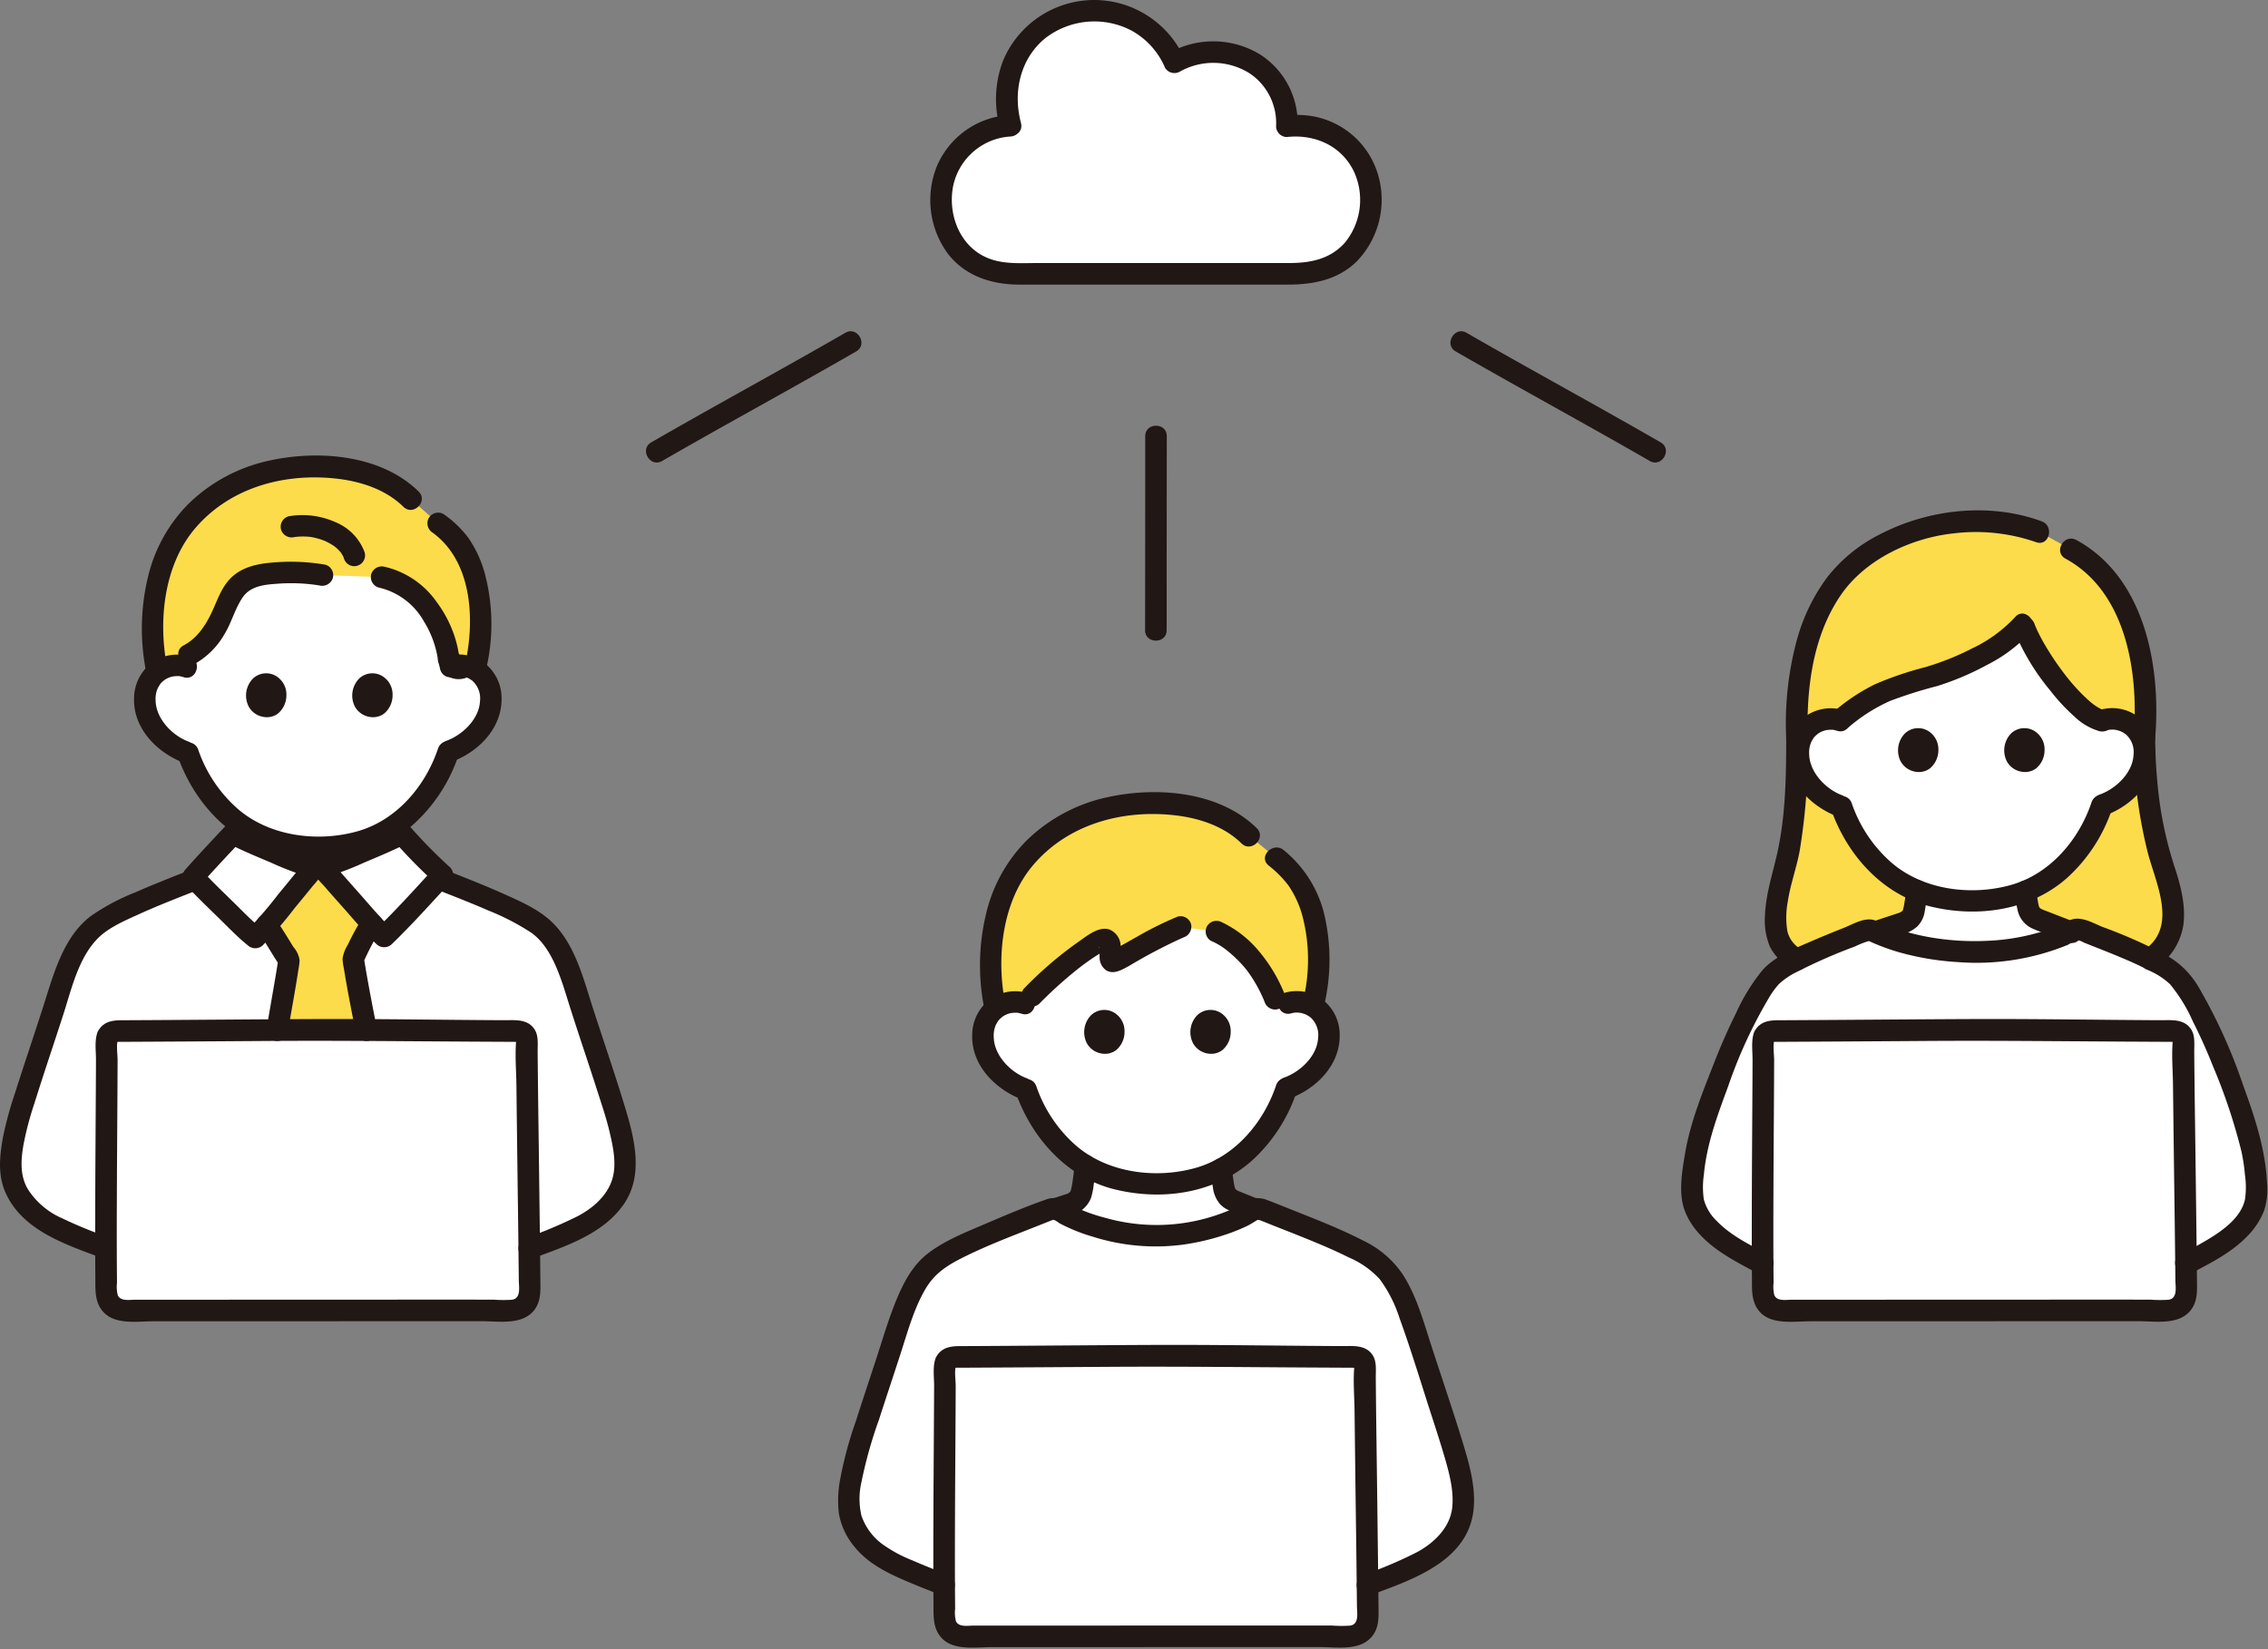 <svg width="100%" height="100%" viewBox="0 0 220 160" version="1.1" xmlns="http://www.w3.org/2000/svg" xml:space="preserve" fill-rule="evenodd" clip-rule="evenodd" stroke-linejoin="round" stroke-miterlimit="2"><rect x="0" y="0" width="220" height="160" fill="#808080" stroke="none"/><g><g><g><g transform="matrix(.523 0 0 .523 0 0)"><clipPath id="_clip1"><rect x="0" y="0" width="420.511" height="305.645"/></clipPath><g clip-path="url(#_clip1)" fill-rule="nonzero"><path d="M187.43 23.325a19.33 19.33 0 01-.691-5.219C186.822 9.245 194.135 2 202.996 2a16.282 16.282 0 0114.817 9.566 13.94 13.94 0 017.166-1.907c8.1 0 14 6.1 13.7 13.758a15.065 15.065 0 011.85-.117l.263-.003c7.372 0 13.438 6.067 13.438 13.438l-.001.185c0 8.217-5.721 13.875-13.7 13.875h-52.263c-8.291 0-13.7-5.711-13.7-13.875-.111-7.226 5.643-13.307 12.864-13.595zM380.944 171.676c-1.328-.516-2.571-1-2.639-1.022-2.214-.8-2.126-2.223-2.405-3.814a12.001 12.001 0 01-.173-1.5c-1.19.477-2.42.85-3.675 1.113-2.063.399-4.157.61-6.258.633a39.495 39.495 0 01-5.773-.557 20.92 20.92 0 01-4.493-1.294c-.1.9-.229 1.841-.293 2.187-.3 1.589-.192 3.015-2.405 3.814-.147.053-3.636 1.2-4.063 1.35l-.978.334c10.284 4.606 25.726 5.158 36.217-.049l-3.062-1.195z" fill="#fff"/><path d="M328.609 235.308a78.851 78.851 0 01-9.112-5.221c-2.854-2.11-5.2-4.88-5.538-7.773a35.022 35.022 0 01.616-8.469c.937-4.96 5.049-15.853 6.663-19.557 3.126-7.175 5.978-12.2 7.914-13.738 3.448-2.739 11-5.54 16.957-7.931a1.374 1.374 0 011.111.038c10.5 4.946 26.773 5.541 37.455-.132a1.39 1.39 0 011.183-.071c6.007 2.419 13.851 5.291 17.383 8.1 1.936 1.538 4.787 6.563 7.913 13.738 1.614 3.7 5.727 14.6 6.664 19.557.548 2.788.754 5.632.615 8.469-.336 2.893-2.683 5.663-5.537 7.773a78.864 78.864 0 01-9.113 5.221l-75.174-.004z" fill="#fff"/><path d="M327.216 192.181a1.661 1.661 0 00-.163.723c.03 8.382-.281 34.273-.082 46.85a3.402 3.402 0 003.379 3.344c13.072.026 58.219-.031 71.748-.006h.011a3.396 3.396 0 003.38-3.38v-.034c-.091-11.639-.534-40.634-.534-46.774a1.633 1.633 0 00-1.61-1.639c-5.619-.019-21.441-.113-37.341-.229-15.9.116-31.722.21-37.341.229-.617.003-1.18.36-1.447.916zM389.85 149.373a27.963 27.963 0 01-5.457 9.615 21.93 21.93 0 01-12.341 7.462c-2.063.399-4.157.61-6.258.633a39.495 39.495 0 01-5.773-.557 22.275 22.275 0 01-12.913-7.352 28 28 0 01-5.57-9.58 12.83 12.83 0 01-6.814-5.489 8.15 8.15 0 01-.283-7.892 5.98 5.98 0 016.831-2.565 31.827 31.827 0 0111.515-6.545c2.186-.634 6.028-1.745 7.226-2.166 5.837-2.052 12.3-5.53 15.248-9.173 1.566 5.182 9.833 16.845 14.568 17.928a5.945 5.945 0 017.106 2.646 8.147 8.147 0 01-.53 7.878 12.923 12.923 0 01-6.3 5.056M228.734 222.7c-1.743-.823-1.688-2.151-1.946-3.624a17.217 17.217 0 01-.216-2.22 21.452 21.452 0 01-5.759 2.089c-2.062.399-4.157.61-6.257.633a39.358 39.358 0 01-5.774-.557 21.318 21.318 0 01-7.5-2.813c-.092 1.029-.32 2.853-.415 3.366-.295 1.589-.192 3.015-2.405 3.814-.084.03-1.429.469-2.644.866a.65.65 0 01.313.088c3.51 2.517 11.843 4.958 18.264 4.958 6.421 0 14.755-2.441 18.265-4.958a.413.413 0 01.065-.036 498.653 498.653 0 00-3.533-1.416 5.231 5.231 0 01-.458-.19z" fill="#fff"/><path d="M252.761 294.305a100.012 100.012 0 0011.464-4.867c3.457-1.987 6.332-5.055 7.019-8.984.447-2.558-.41-7.284-1.114-9.758-1.681-5.914-5.708-17.7-7.182-22.418-2.43-7.775-4.42-11.784-7.392-14.122-3.974-3.128-14.626-7.018-21.375-9.742a2.434 2.434 0 00-1.52-.075c-3.51 2.517-11.844 4.958-18.265 4.958-6.421 0-14.754-2.441-18.264-4.958a2.434 2.434 0 00-1.52.075c-6.75 2.724-17.4 6.614-21.376 9.742-2.972 2.338-4.962 6.347-7.392 14.122-1.473 4.716-5.5 16.5-7.182 22.418-.7 2.474-1.56 7.2-1.113 9.758.686 3.929 3.561 7 7.018 8.984a100.012 100.012 0 0011.464 4.867h76.73zM238.937 186.056a5.978 5.978 0 016.759 2.774 8.15 8.15 0 01-.529 7.879 12.937 12.937 0 01-6.306 5.056l-.246.089a28.008 28.008 0 01-5.461 9.627 21.928 21.928 0 01-12.341 7.461c-2.062.399-4.157.61-6.257.633a39.358 39.358 0 01-5.774-.557 22.275 22.275 0 01-12.913-7.352 28.047 28.047 0 01-5.571-9.575 12.86 12.86 0 01-6.812-5.494 8.15 8.15 0 01-.283-7.892 5.979 5.979 0 016.842-2.561c2.589.804-1.382-22.521 23.284-22.521 26.889 0 25.608 22.433 25.608 22.433z" fill="#fff"/><path d="M175.416 252.626a1.644 1.644 0 00-.163.723c.03 8.381-.281 34.273-.082 46.85a3.402 3.402 0 003.379 3.344c13.072.026 58.219-.031 71.748-.007h.012a3.394 3.394 0 003.378-3.378v-.036c-.09-11.638-.533-40.633-.533-46.773a1.634 1.634 0 00-1.611-1.639c-5.618-.02-21.441-.113-37.34-.229-15.9.116-31.723.209-37.341.229-.617.003-1.18.36-1.447.916zM20.581 231.861a100.326 100.326 0 01-11.463-4.867c-3.457-1.988-6.332-5.056-7.019-8.984-.447-2.558.41-7.284 1.113-9.758 1.682-5.915 5.709-17.7 7.183-22.418 2.43-7.775 4.42-11.784 7.392-14.123 3.974-3.127 14.626-7.017 21.375-9.742h39.569c6.749 2.725 17.4 6.615 21.376 9.742 2.972 2.339 4.962 6.348 7.391 14.123 1.474 4.715 5.5 16.5 7.183 22.418.7 2.474 1.56 7.2 1.113 9.758-.686 3.928-3.561 7-7.019 8.984a100.326 100.326 0 01-11.463 4.867H20.581zM83.488 123.611a5.979 5.979 0 016.759 2.774 8.15 8.15 0 01-.53 7.879 12.927 12.927 0 01-6.306 5.056c-2.588.968-.123.045-.249.1a27.96 27.96 0 01-5.458 9.616 21.938 21.938 0 01-12.34 7.462 35.151 35.151 0 01-6.258.633 39.633 39.633 0 01-5.773-.557 22.275 22.275 0 01-12.913-7.352 28.052 28.052 0 01-5.571-9.576 12.86 12.86 0 01-6.813-5.494 8.149 8.149 0 01-.283-7.891A5.98 5.98 0 0134.6 123.7c2.591.806-2.791-22.411 23.876-22.411 26.44 0 25.012 22.322 25.012 22.322z" fill="#fff"/><path d="M58.217 160.883c-2.5-.6-11.849-4.578-15.019-6.2-2.215 2.372-5.363 5.72-7.371 8 2.015 2.222 10.139 10.147 11.517 11.249 1.205-1.142 10.606-12.557 10.873-13.049zM59.726 160.812c2.47-.592 11.715-4.526 14.848-6.13a99.704 99.704 0 007.493 7.629c-2.18 2.377-9.01 9.676-10.818 11.416-1.273-1.205-11.259-12.427-11.523-12.915zM19.967 192.181a1.645 1.645 0 00-.164.723c.03 8.382-.28 34.273-.082 46.85A3.402 3.402 0 0023.1 243.1c13.072.026 58.219-.031 71.749-.006h.01a3.396 3.396 0 003.38-3.38v-.034c-.09-11.639-.534-40.634-.534-46.774a1.633 1.633 0 00-1.61-1.639c-5.618-.019-21.441-.113-37.341-.229-15.9.116-31.722.21-37.34.229a1.613 1.613 0 00-1.447.914z" fill="#fff"/><path d="M331.668 176.791a12 12 0 001.725 1.2c3.756-1.882 8.616-3.723 12.716-5.37a1.37 1.37 0 011.111.038c.19.09.394.167.587.253l.96-.327c.426-.145 3.916-1.3 4.063-1.35 2.213-.8 2.11-2.225 2.405-3.814.064-.346.189-1.29.293-2.187a.69.69 0 00.1.023 22.998 22.998 0 01-8.521-6.081 28 28 0 01-5.57-9.58 12.83 12.83 0 01-6.814-5.489 8.15 8.15 0 01-.283-7.892 5.98 5.98 0 016.831-2.565 31.827 31.827 0 0111.515-6.545c2.186-.634 6.028-1.745 7.226-2.166 5.837-2.052 12.3-5.53 15.248-9.173 1.566 5.182 9.833 16.845 14.568 17.928a5.945 5.945 0 017.106 2.646 8.147 8.147 0 01-.53 7.878 12.923 12.923 0 01-6.3 5.056l-.25.1a27.963 27.963 0 01-5.457 9.615 22.592 22.592 0 01-8.707 6.356c.014-.001.027-.004.041-.007.026.503.084 1.004.173 1.5.279 1.592.191 3.015 2.405 3.815.068.024 1.311.506 2.639 1.022l3.036 1.182c.23-.114.471-.214.695-.333a1.39 1.39 0 011.183-.071c4.11 1.655 9.078 3.522 12.939 5.435a9.562 9.562 0 004.261-7.569 25.772 25.772 0 00-1.514-8.5c-1.241-3.736-3.65-11.327-3.82-24.9.21-3.818.154-7.646-.169-11.456-.542-7.35-3.943-15.557-8.836-20.119a16.203 16.203 0 00-4.628-3.45l-5.932-3.258c-3.4-1.266-6.565-1.875-12.534-1.875a35.473 35.473 0 00-22.363 8.447c-6.412 5.933-10.48 16.769-9.967 31.711.005 10.889-.854 18.744-2.059 23.206a36.245 36.245 0 00-.491 2.125 27.089 27.089 0 00-1.4 8.109c-.056 2.362.366 5.014 2.319 6.432zM225.609 172.8a15.443 15.443 0 014.3 2.875 25.317 25.317 0 017.184 11.366 5.682 5.682 0 016.412-.41c1.594-6.441 1.43-13.464-.571-18.946a17.901 17.901 0 00-6.249-8.559l-5.016-4.089c-5.7-5.735-15.954-6.724-23.349-5.658a29.745 29.745 0 00-12.971 5 27.58 27.58 0 00-5.069 4.6c-6.347 7.362-7.655 19.024-5.676 28.152a6.028 6.028 0 015.416-.988l1.4-1.44c3.269-3.354 9.037-8.411 13.079-10.372.474-.23 1.081.078 1.271.806.384 1.473-.25 3.576.873 3.166 1.946-.71 7.792-4.568 12.324-6.337l6.642.834zM81.264 97.091a15.479 15.479 0 016.225 8.314c1.986 5.444 2.162 12.405.607 18.8a6.034 6.034 0 00-4.294-.679 1.981 1.981 0 01-.533-1.006c-.134-.851-.26-1.657-.466-2.482a20.138 20.138 0 00-2.846-6.379c-2.183-3.215-4.85-5.718-9.188-6.6l-10.969-.378a37.682 37.682 0 00-9.854-.27 9.693 9.693 0 00-5.331 1.859c-1.955 1.646-2.635 4.35-3.777 6.663-1.366 2.766-3.3 5.295-5.763 6.507l-.475 2.26a6.034 6.034 0 00-5.438.978c-1.978-9.128-.67-20.788 5.676-28.15a27.649 27.649 0 015.069-4.6 29.771 29.771 0 0112.971-4.995c7.395-1.066 17.647-.076 23.349 5.659l5.037 4.499zM67.237 169.412c-3.27-3.669-7.344-8.291-7.511-8.6l-1.509.071c-.2.372-5.641 7.008-8.764 10.735 1.306 1.808 3.029 4.832 4.118 6.428-.092 1.445-1.314 7.969-2.21 13.359l-.07.427 8.738-.062 8.048.057-.143-.723c-1.122-5.672-2.273-11.944-2.41-13.258a51.346 51.346 0 013.415-6.529c-.52-.58-1.098-1.226-1.702-1.905z" fill="#fcdc4a"/><path d="M189.359 22.793c-1.514-5.668-.167-11.857 4.474-15.678a14.876 14.876 0 0115.96-1.48 14.195 14.195 0 016.293 6.94 2.03 2.03 0 002.736.717 12.64 12.64 0 0112.957.319 11.12 11.12 0 014.9 9.806 2.019 2.019 0 002 2c5.168-.563 10.129 1.6 12.44 6.418a12.55 12.55 0 01-1.647 13.143c-2.737 3.106-6.426 3.817-10.377 3.817h-46.613c-3.1 0-6.34.276-9.271-.924-4.942-2.022-7.25-7.525-6.552-12.627.762-5.431 5.296-9.606 10.771-9.919 2.555-.17 2.574-4.171 0-4a15.631 15.631 0 00-13.708 9.614 16.786 16.786 0 002.052 16.081c3.243 4.222 8.167 5.775 13.326 5.775h49.707c4.726 0 9.226-.841 12.766-4.233a16.465 16.465 0 004.092-15.887 15.443 15.443 0 00-11.946-11.067 17.434 17.434 0 00-5.042-.191l2 2a15.197 15.197 0 00-6.879-13.26 16.69 16.69 0 00-17-.318l2.737.717A18.345 18.345 0 00202.943 0a18.347 18.347 0 00-16.888 11.222 20.014 20.014 0 00-.559 12.634c.669 2.485 4.529 1.431 3.863-1.063zM269.989 65.19c11.938 6.885 24.064 13.438 36 20.326 2.234 1.289 4.251-2.167 2.019-3.454-11.936-6.888-24.062-13.441-36-20.326-2.234-1.288-4.25 2.167-2.019 3.454zM156.784 61.736c-11.937 6.885-24.063 13.438-36 20.326-2.229 1.286-.217 4.744 2.019 3.454 11.936-6.888 24.062-13.441 36-20.326 2.229-1.286.217-4.743-2.019-3.454zM216.384 116.909c0-12 .008-24 .025-36 0-2.574-4-2.578-4 0 0 12-.008 24-.025 36 0 2.574 4 2.578 4 0zM334.393 176.258a5.186 5.186 0 01-2.89-3.551 15.848 15.848 0 01.082-5.465c.473-3.167 1.607-6.2 2.195-9.352a115.27 115.27 0 001.514-20.965c0-2.574-4-2.578-4 0-.009 7.088-.113 14.417-1.67 21.368-.869 3.879-2.131 7.6-2.277 11.613-.133 1.945.18 3.895.916 5.7a9.525 9.525 0 004.111 4.1c2.213 1.327 4.227-2.13 2.019-3.454v.006zM395.724 136.925a86.658 86.658 0 002.722 21.6c1.53 5.593 5.358 13.4-.662 17.631-2.09 1.469-.094 4.938 2.019 3.454a11.857 11.857 0 005.151-8.022c.466-3.493-.467-7.219-1.55-10.513a70.454 70.454 0 01-2.826-12.042 95.244 95.244 0 01-.854-12.11c-.038-2.572-4.038-2.579-4 0v.002z" fill="#211715"/><path d="M378.689 96.712c-9.711-3.571-21.105-2.27-30.165 2.487a28.66 28.66 0 00-9.589 7.844 34.807 34.807 0 00-5.6 11.439 59.068 59.068 0 00-2.046 18.441c.08 2.568 4.081 2.579 4 0-.284-9.051.873-18.793 6.08-26.463 4.582-6.75 13.236-10.736 21.177-11.538a34.026 34.026 0 0115.075 1.647c2.42.889 3.464-2.975 1.064-3.857h.004zM399.722 136.923c1.115-13.248-1.883-29.825-14.623-36.752-2.262-1.23-4.284 2.223-2.019 3.454 11.438 6.219 13.639 21.453 12.642 33.3-.215 2.565 3.786 2.551 4 0v-.002zM327.933 232.7c-3.343-1.756-6.916-3.473-9.558-6.238a8.558 8.558 0 01-2.366-3.986 15.97 15.97 0 01.018-4.6c.511-5.639 2.534-11.04 4.482-16.316a88.298 88.298 0 017.532-16.382 15.476 15.476 0 011.878-2.606 13.402 13.402 0 013.449-2.325 99.551 99.551 0 0110.69-4.678c.768-.38 1.565-.697 2.384-.95.573-.122-.248-.14.234-.026.162.056.318.126.468.208.422.184.847.362 1.274.535a39.608 39.608 0 004.589 1.526 51.497 51.497 0 0010.308 1.622 44.674 44.674 0 0020.24-3.222 11.88 11.88 0 011.767-.881c.414.095.811.253 1.177.47l1.622.643c1.815.719 3.631 1.435 5.43 2.195 1.799.76 3.588 1.561 5.314 2.477a13.605 13.605 0 013.611 2.406 29.635 29.635 0 014.245 6.919 96.957 96.957 0 013.675 8.178c2.21 5.194 4 10.556 5.352 16.036.292 1.376.498 2.769.617 4.171.23 1.524.237 3.074.021 4.6-.7 3.287-3.949 5.661-6.639 7.3-1.731 1.056-3.527 2-5.323 2.942-2.281 1.194-.262 4.647 2.019 3.454 3.664-1.918 7.506-3.86 10.4-6.884a14.018 14.018 0 003.085-4.726c.529-1.659.714-3.409.545-5.142-.316-6.379-2.327-12.342-4.5-18.291a98.743 98.743 0 00-8.168-17.968 15.91 15.91 0 00-5.905-5.891 91.961 91.961 0 00-11.885-5.3c-1.881-.747-4.084-2.154-6.109-1.27-1.542.673-3 1.411-4.613 1.936a40.388 40.388 0 01-10.706 1.888 48.38 48.38 0 01-10.861-.695 45.18 45.18 0 01-5.232-1.276c-1.626-.5-3.135-1.283-4.736-1.824-1.912-.646-4.038.7-5.781 1.394-2.013.8-4.021 1.616-6.008 2.478-3.1 1.344-6.791 2.79-9.082 5.376a35.603 35.603 0 00-4.858 7.872 113.009 113.009 0 00-4.045 9.152c-2.128 5.437-4.467 11.128-5.441 16.911-.56 3.324-1.294 7.4-.077 10.653 1.38 3.691 4.534 6.408 7.8 8.439 1.832 1.141 3.745 2.148 5.654 3.151 2.277 1.2 4.3-2.256 2.019-3.454l-.006-.001z" fill="#211715"/><path d="M349.3 174.513c1.221-.423 2.452-.816 3.679-1.22a6.974 6.974 0 002.54-1.355 4.966 4.966 0 001.469-2.876c.223-1.272.4-2.554.541-3.837a2 2 0 00-3.415-1.414 2.3 2.3 0 00-.585 1.414c-.035.312-.072.623-.112.935-.008.063-.017.125-.024.188-.034.269.06-.433.024-.179l-.05.355c-.057.385-.124.768-.184 1.152a7.08 7.08 0 01-.232 1.089c-.015.049-.037.1-.05.146-.043.164.147-.319.131-.3a1.546 1.546 0 00-.12.241c-.028.05-.152.185-.146.231 0 0 .3-.354.189-.246-.049.048-.091.105-.139.153-.063.064-.36.3-.062.076.298-.224 0-.012-.069.034-.1.065-.209.123-.317.178-.066.033-.14.059-.2.095.078-.045.4-.15.142-.068-.131.041-.261.086-.392.13l-1.916.633c-.588.194-1.177.384-1.762.587a2.005 2.005 0 00-1.469 1.928 2.01 2.01 0 002.001 2.001c.179 0 .358-.024.531-.072l-.003.001zM385.223 171.228a25.757 25.757 0 00-.449-.191c-.121-.051-.24-.1-.362-.148l-.374-.145-1.066-.414-2.49-.967c-.527-.2-1.052-.411-1.58-.611l-.055-.022c-.333-.122.084.047.085.044a3.096 3.096 0 01-.383-.2 6.228 6.228 0 01-.146-.09c-.314-.18.227.232.1.092a3.1 3.1 0 00-.25-.236c-.22-.2.265.427.059.079l-.134-.229c-.2-.348.146.45.03.074a9.49 9.49 0 01-.3-1.434 27.702 27.702 0 00-.084-.531c0-.019-.073-.532-.033-.187.033.281.006.051 0-.005l-.032-.3a12.732 12.732 0 01-.033-.477c0-1.097-.903-2-2-2s-2 .903-2 2c.06 1.217.231 2.427.51 3.613a4.853 4.853 0 002.443 3.17 19.95 19.95 0 002.051.838l2.524.98 1.383.537.5.195.222.086c.021.008.041.017.063.024-1.181-.4.986.425-.23-.1.472.252 1.02.324 1.541.2a2.005 2.005 0 001.469-1.928c0-.71-.378-1.369-.991-1.727l.012.01zM325.288 191.65c-.513 1.46-.232 3.389-.237 4.924-.006 1.855-.015 3.71-.027 5.565-.027 4.673-.054 9.347-.083 14.02-.024 4.813-.036 9.627-.035 14.441 0 2.102.01 4.204.03 6.306.021 2.258-.18 4.565 1.408 6.392 2.2 2.533 6.41 1.805 9.44 1.806h10.725c8.824 0 17.648-.004 26.472-.013 7.849-.004 15.699-.006 23.548-.006 3.1 0 7.319.751 9.6-1.808 1.53-1.72 1.363-3.869 1.342-6.006-.017-1.842-.036-3.684-.059-5.527-.103-8.857-.214-17.715-.335-26.572-.041-3.342-.083-6.684-.107-10.026-.011-1.354.2-2.981-.558-4.167-1.3-2.033-3.673-1.716-5.755-1.726-11.714-.055-23.433-.267-35.146-.214-11.508.051-23.017.163-34.526.216-2.116.009-4.238-.168-5.492 1.916-1.33 2.211 2.128 4.224 3.454 2.019.045-.074-.475-.082-.1.073.126.015.252.015.378 0h1.055l2.558-.012a12952.945 12952.945 0 0024.302-.148c12.284-.084 24.567.051 36.85.12l6.282.033 2.323.01c.128 0 .264.011.39 0h.186c.224.022.238.005.042-.051 0-.054-.183-.281-.253-.2a1.725 1.725 0 000 .352c-.194 2.607.041 5.32.071 7.932.096 8.333.201 16.667.315 25 .047 3.733.09 7.469.128 11.208.011 1.239.455 3.342-1.254 3.6-1.135.075-2.274.07-3.408-.015-7.03-.006-14.06-.006-21.09 0-15.12.007-30.24.011-45.36.012-1.039 0-2.744.339-3.266-.822a6.232 6.232 0 01-.145-2.3c-.011-.974-.02-1.948-.025-2.922-.027-4.366-.02-8.732-.006-13.1.029-8.425.106-16.849.134-25.274 0-1.179-.293-2.871.095-3.977.851-2.43-3.013-3.476-3.861-1.059zM390.708 135.492a3.832 3.832 0 011.765-.083c.208.044.414.1.616.166.075.024.445.171.215.07.194.088.383.188.564.3-.01-.006.5.335.291.175a4.372 4.372 0 011.549 3.926c-.157 3.246-3.138 6.167-6.14 7.3a2.064 2.064 0 00-1.4 2.46 2.024 2.024 0 002.46 1.4c4.851-1.83 9.141-6.179 9.087-11.645a8.248 8.248 0 00-3.3-6.71 8.041 8.041 0 00-6.771-1.211c-2.481.673-1.428 4.533 1.064 3.857v-.005zM341.816 131.724a8.035 8.035 0 00-6.8 1.046 8.297 8.297 0 00-3.458 6.636c-.225 5.474 4.006 9.905 8.779 11.878a2.022 2.022 0 002.461-1.4 2.06 2.06 0 00-1.4-2.46c-2.978-1.231-5.784-4.269-5.848-7.534a4.963 4.963 0 01.409-2.3c-.057.129.177-.322.207-.374 0 .009.332-.5.179-.3.134-.166.28-.323.436-.469.04-.038.47-.39.251-.228a3.958 3.958 0 011.852-.8c.313-.041.629-.055.945-.041.386 0-.1-.06.307.032.207.047.411.1.614.162 2.468.753 3.523-3.107 1.064-3.857l.002.009z" fill="#211715"/><path d="M387.921 148.841c-2.349 6.975-7.687 13.277-14.936 15.32-7.377 2.078-16.31.95-22.208-4.172a25.636 25.636 0 01-7.321-10.956c-.839-2.417-4.705-1.378-3.857 1.063 2.93 8.443 9.494 15.866 18.4 18.049 8.782 2.153 18.611.776 25.477-5.371a30.103 30.103 0 008.3-12.87c.824-2.445-3.038-3.494-3.857-1.063h.002zM342.855 134.922a31.342 31.342 0 017.674-4.881 81.019 81.019 0 018.756-2.769 51.337 51.337 0 009.229-3.916 27.961 27.961 0 008.056-6.05c1.666-1.945-1.151-4.787-2.828-2.828a26.05 26.05 0 01-8.01 5.828 49.682 49.682 0 01-8.682 3.464 62.632 62.632 0 00-9.3 3.168 36.068 36.068 0 00-7.725 5.155c-1.962 1.673.879 4.491 2.828 2.829h.002z" fill="#211715"/><path d="M373.526 116.889a42.344 42.344 0 006.786 11.264 34.545 34.545 0 004.4 4.735 11.236 11.236 0 004.672 2.752 2.055 2.055 0 002.46-1.4 2.03 2.03 0 00-1.4-2.46c-.2-.044-.984-.359-.5-.124a10.66 10.66 0 01-.919-.492 12.052 12.052 0 01-.965-.665c.336.254-.252-.21-.307-.257a19.48 19.48 0 01-.434-.376 35.653 35.653 0 01-4.183-4.545 51.905 51.905 0 01-3.471-5.041c-.5-.82-.97-1.655-1.406-2.508a27.803 27.803 0 01-.557-1.154c-.04-.088-.276-.663-.1-.216a23.887 23.887 0 01-.225-.579 2.063 2.063 0 00-2.46-1.4 2.026 2.026 0 00-1.4 2.46l.009.006zM379.209 139.112a4.41 4.41 0 01-1.57 3.432 3.442 3.442 0 01-2.487.646 3.845 3.845 0 01-2.909-1.9 4.51 4.51 0 01.761-5.238 3.575 3.575 0 014.847-.059 3.966 3.966 0 011.358 3.119zM359.516 139.112a4.413 4.413 0 01-1.571 3.432 3.44 3.44 0 01-2.486.646 3.849 3.849 0 01-2.91-1.9 4.51 4.51 0 01.762-5.238 3.574 3.574 0 014.846-.059 3.975 3.975 0 011.359 3.119zM196.335 226.183c.967-.319 1.964-.589 2.91-.967a5.124 5.124 0 003.13-3.064c.235-.779.394-1.578.475-2.387a54.62 54.62 0 00.434-3.56 2.016 2.016 0 00-2-2 2.06 2.06 0 00-2 2c-.045.514-.1 1.027-.164 1.54-.027.227-.056.455-.086.682-.051.4.076-.529.01-.071l-.045.307a16.22 16.22 0 01-.4 2.186c-.041.09-.075.183-.1.279-.033-.043.257-.538.062-.172-.04.075-.088.146-.131.219-.158.269.374-.412.035-.06-.065.067-.151.123-.208.194.31-.382.255-.187.073-.072-.13.083-.266.149-.4.221-.335.18.417-.132 0 0-.89.278-1.775.578-2.66.87a2.005 2.005 0 00-1.469 1.928 2.01 2.01 0 002.001 2.001c.179 0 .358-.024.531-.072l.002-.002zM224.574 216.845c.043 1.156.173 2.307.389 3.443a5.718 5.718 0 001.317 3.073c.439.475.971.854 1.563 1.114.238.109 1.143.524.351.141.168.081.361.154.541.228l.4.16 1.483.594c.658.36 1.375.6 2.117.707 1.097 0 2-.903 2-2s-.903-2-2-2c.7 0 .354 0 .076-.109l-.4-.16-.841-.339-1.3-.522-.4-.16c-.04-.016-.079-.034-.119-.048l.453.191a7.54 7.54 0 00-.6-.246c.563.269.066.024-.049-.038a3.109 3.109 0 01-.267-.157c-.427-.275.252.25.031.03l-.213-.214c-.287-.287.252.394.089.113a14.761 14.761 0 01-.156-.273c-.15-.273.183.5.078.191-.034-.1-.069-.2-.1-.3a9.134 9.134 0 01-.216-1.124c-.03-.2-.062-.4-.095-.6-.024-.145-.079-.776-.023-.107-.009-.108-.025-.216-.035-.323-.04-.417-.08-.85-.08-1.268 0-1.097-.903-2-2-2s-2 .903-2 2l.006.003zM186.343 185.636c-1.54-8.408-.4-18.552 5.355-25.249 6.424-7.482 16.321-10.182 25.894-9.183 4.571.477 9.327 1.967 12.667 5.25 1.837 1.806 4.667-1.021 2.828-2.829-7.012-6.894-18.711-7.76-27.864-5.7a30.678 30.678 0 00-14.87 8.042 28.521 28.521 0 00-7.412 13.338 40.883 40.883 0 00-.455 17.4c.463 2.529 4.319 1.458 3.857-1.063v-.006zM245.67 186.164a36.72 36.72 0 00-.143-16.9 21.968 21.968 0 00-7.423-11.552c-1.962-1.641-4.806 1.174-2.829 2.829a20.64 20.64 0 013.661 3.675 18.627 18.627 0 012.734 6.112 32.162 32.162 0 01.143 14.771c-.53 2.512 3.325 3.585 3.857 1.064v.001z" fill="#211715"/><path d="M239.469 187.984a3.836 3.836 0 011.766-.083c.208.044.413.1.615.166.076.024.446.171.215.07.194.088.383.188.564.3-.009 0 .5.335.292.175a4.372 4.372 0 011.549 3.926c-.157 3.246-3.139 6.168-6.141 7.3a2.064 2.064 0 00-1.4 2.46 2.024 2.024 0 002.46 1.4c4.851-1.83 9.14-6.179 9.087-11.645a8.248 8.248 0 00-3.3-6.71 8.041 8.041 0 00-6.771-1.211c-2.482.674-1.429 4.533 1.063 3.857l.001-.005zM190.577 184.216a8.032 8.032 0 00-6.8 1.046 8.292 8.292 0 00-3.458 6.636c-.225 5.474 4.006 9.905 8.779 11.878a2.021 2.021 0 002.46-1.4 2.06 2.06 0 00-1.4-2.461c-2.978-1.231-5.784-4.269-5.847-7.534a4.963 4.963 0 01.408-2.3c-.057.129.177-.322.208-.374-.006.009.332-.5.179-.3.134-.166.279-.323.435-.469.04-.038.47-.39.252-.228a3.965 3.965 0 011.851-.8c.313-.041.629-.055.945-.041.386 0-.1-.06.308.032.207.047.41.1.614.162 2.467.753 3.522-3.107 1.063-3.857l.003.01z" fill="#211715"/><path d="M236.683 201.333c-2.35 6.975-7.688 13.277-14.936 15.32-7.377 2.078-16.311.95-22.208-4.172a25.63 25.63 0 01-7.322-10.956c-.839-2.417-4.7-1.378-3.857 1.063 2.931 8.443 9.495 15.866 18.4 18.049 8.781 2.153 18.61.776 25.477-5.371a30.127 30.127 0 008.3-12.87c.823-2.445-3.039-3.494-3.857-1.063h.003zM228.262 191.384a4.412 4.412 0 01-1.571 3.432 3.43 3.43 0 01-2.486.646 3.845 3.845 0 01-2.91-1.9 4.51 4.51 0 01.762-5.238 3.572 3.572 0 014.846-.059 3.97 3.97 0 011.359 3.119zM208.568 191.384a4.415 4.415 0 01-1.57 3.432 3.433 3.433 0 01-2.487.646 3.845 3.845 0 01-2.91-1.9 4.51 4.51 0 01.762-5.238 3.572 3.572 0 014.846-.059 3.97 3.97 0 011.359 3.119zM224.6 174.529a14.07 14.07 0 011.524.775c.267.16.528.331.783.51.123.086.243.175.364.263.279.2-.047-.042.127.1a24.419 24.419 0 013.134 2.94c.226.258.446.521.659.79l.128.162c-.083-.106-.083-.1 0 0l.3.417c.4.56.776 1.137 1.127 1.73a27.384 27.384 0 011.47 2.842c.07.156.14.313.206.471-.124-.3.1.26.11.283a2.06 2.06 0 002.461 1.4 2.03 2.03 0 001.4-2.46 29.169 29.169 0 00-4.9-8.308 20.136 20.136 0 00-6.876-5.367 2.063 2.063 0 00-2.737.718 2.032 2.032 0 00.718 2.736l.002-.002zM192.843 186.111a77.868 77.868 0 016.1-5.585 47.817 47.817 0 013.211-2.446 30.14 30.14 0 012.57-1.616l.269-.145c.436-.2.345-.207-.274-.022l-.883-.514c-.078-.063.1-.173.049-.037-.016.213-.004.428.037.638.013.388-.006.778.024 1.165a2.934 2.934 0 001.212 2.445c1.425.877 3.038-.16 4.309-.846a98.376 98.376 0 0110.04-5.26 2.07 2.07 0 001.4-2.46 2.024 2.024 0 00-2.46-1.4 63.354 63.354 0 00-7.45 3.678c-1.061.594-2.114 1.2-3.179 1.786-.379.207-.758.414-1.144.608a3.283 3.283 0 00-.566.274c.174-.156-.052-.06.185-.042l1.01.273-.124-.068.718.717c.087.114-.018.434.046.16.016-.189.012-.38-.012-.568a14.251 14.251 0 00-.085-1.416 3.355 3.355 0 00-2.061-2.993c-1.952-.669-4.119 1.126-5.646 2.186a71.043 71.043 0 00-10.121 8.657c-1.8 1.84 1.023 4.671 2.829 2.828l-.004.003zM254.155 295.923c7.359-2.757 17.425-5.994 19.017-14.937.687-3.854-.308-8.12-1.4-11.817-1.105-3.748-2.331-7.462-3.55-11.175-1.1-3.351-2.228-6.7-3.291-10.058-1.264-4-2.565-8.219-4.907-11.743a18.424 18.424 0 00-7.313-6.115c-3.852-1.987-7.906-3.591-11.931-5.189-1.922-.763-3.84-1.544-5.771-2.284a4.998 4.998 0 00-2.607-.278c.782-.124-.587.2-.852.352-.386.225-.748.489-1.14.708a34.701 34.701 0 01-25.33 2.547 31.822 31.822 0 01-5.767-2.061c-.722-.354-1.373-.8-2.07-1.194a4.02 4.02 0 00-3.311-.133c-4.073 1.42-8.091 3.169-12.058 4.858-3.378 1.438-6.939 2.9-9.854 5.18-2.685 2.1-4.324 5.13-5.624 8.217-1.54 3.654-2.634 7.473-3.868 11.237-1.263 3.855-2.544 7.7-3.781 11.568a71.742 71.742 0 00-2.89 10.66 21.109 21.109 0 00-.276 6.448 13.091 13.091 0 002.795 6.091c2.626 3.317 6.364 5.075 10.164 6.683 2 .845 4.013 1.65 6.04 2.415a2.026 2.026 0 002.46-1.4 2.052 2.052 0 00-1.4-2.46 132.686 132.686 0 01-6.478-2.61 25.424 25.424 0 01-5.464-2.955 11.004 11.004 0 01-3.919-5.3 13.715 13.715 0 01-.008-6.221 82.68 82.68 0 013.261-11.629c1.324-4.1 2.694-8.189 4.022-12.29 1.305-4.027 2.424-8.209 4.573-11.89 1.745-2.99 4.114-4.458 7.195-5.988 4.163-2.066 8.516-3.735 12.836-5.437l2.886-1.143c.235-.094.468-.2.71-.276.118-.037.39-.029.069-.1a6.17 6.17 0 011.164.707 32.568 32.568 0 006.218 2.507 38.635 38.635 0 0016.793 1.457 44.079 44.079 0 008.018-1.92 35.958 35.958 0 003.7-1.491c.879-.416 1.658-1 2.517-1.432l-1.009.273c.415-.069.84-.015 1.224.157.734.282 1.461.583 2.193.872 1.605.633 3.212 1.263 4.814 1.905 3.091 1.239 6.179 2.506 9.159 4 2.194.92 4.165 2.3 5.78 4.047a24.775 24.775 0 013.7 7.3c2.145 5.891 3.952 11.94 5.887 17.9.9 2.783 1.807 5.569 2.615 8.382.808 2.813 1.62 6.116 1.216 9.045-.493 3.572-3.383 6.318-6.4 7.966a76.268 76.268 0 01-9.823 4.191 2.064 2.064 0 00-1.4 2.46 2.026 2.026 0 002.46 1.4l.006-.007z" fill="#211715"/><path d="M173.488 252.094c-.513 1.46-.232 3.389-.237 4.924-.006 1.855-.015 3.71-.027 5.565-.027 4.673-.054 9.346-.083 14.02-.024 4.814-.036 9.628-.036 14.441.004 2.103.014 4.205.031 6.307.021 2.257-.18 4.564 1.408 6.391 2.2 2.534 6.41 1.805 9.44 1.807h10.725c8.824 0 17.648-.004 26.471-.013 7.85-.004 15.7-.004 23.549 0 3.1 0 7.319.751 9.6-1.808 1.53-1.72 1.363-3.87 1.342-6.006-.018-1.843-.038-3.685-.059-5.527-.103-8.858-.215-17.715-.335-26.572-.041-3.342-.083-6.685-.108-10.027-.01-1.354.2-2.98-.557-4.166-1.3-2.034-3.673-1.717-5.756-1.727-11.713-.054-23.432-.266-35.145-.214-11.509.052-23.017.164-34.526.216-2.116.01-4.239-.167-5.492 1.916-1.33 2.212 2.127 4.225 3.454 2.019.044-.073-.476-.081-.1.074.126.015.252.015.378 0h1.055l2.558-.012a14791.638 14791.638 0 0024.302-.148c12.284-.084 24.566.051 36.85.12l6.282.033 2.323.011c.128 0 .263.011.39 0h.186c.223.022.236.005.041-.051 0-.055-.183-.281-.252-.2a1.716 1.716 0 000 .351c-.194 2.607.042 5.32.072 7.933.095 8.333.2 16.667.315 25 .046 3.733.088 7.469.127 11.208.012 1.239.456 3.343-1.253 3.6-1.135.075-2.274.07-3.408-.015-7.03-.005-14.06-.005-21.091 0-15.12.007-30.24.011-45.36.012-1.039 0-2.743.34-3.265-.821a6.232 6.232 0 01-.145-2.3c-.011-.974-.02-1.948-.025-2.921-.027-4.366-.021-8.733-.006-13.1.028-8.424.106-16.849.134-25.273 0-1.18-.294-2.872.095-3.978.85-2.439-3.014-3.486-3.862-1.069zM80.872 164.963c3.24 1.277 6.49 2.536 9.683 3.929a45.136 45.136 0 017.937 4.1c4.1 2.871 5.7 9.038 7.165 13.662 1.682 5.314 3.494 10.585 5.189 15.9.8 2.488 1.647 4.986 2.241 7.531.635 2.721 1.317 5.913.474 8.654-.971 3.159-3.7 5.466-6.544 6.933a85.386 85.386 0 01-9.395 3.955 2.077 2.077 0 00-1.468 1.929v.01c0 2.574 4 2.578 4 0v-.01l-1.469 1.928c6.094-2.265 13.163-4.512 17.022-10.118 3.8-5.515 1.881-12.546.075-18.439-1.825-5.953-3.844-11.845-5.765-17.767-1.781-5.489-3.327-11.952-7.636-16.1-2.379-2.292-5.565-3.713-8.537-5.053-3.913-1.763-7.916-3.321-11.909-4.9a2.024 2.024 0 00-2.46 1.4 2.055 2.055 0 001.4 2.46l-.003-.004zM20.2 229.6c-2.921-1.091-5.842-2.234-8.651-3.593a14.348 14.348 0 01-6.39-5.422c-1.5-2.57-1.283-5.418-.8-8.25a59.491 59.491 0 012.036-7.7c1.717-5.491 3.569-10.938 5.338-16.411 1.551-4.8 2.845-10.712 6.6-14.34 1.942-1.875 4.886-3.137 7.427-4.291 3.617-1.643 7.327-3.076 11.023-4.529a2.068 2.068 0 001.4-2.46 2.024 2.024 0 00-2.46-1.4c-3.588 1.41-7.179 2.816-10.71 4.366a40.183 40.183 0 00-8.142 4.342c-4.9 3.686-6.765 10.2-8.528 15.781-1.788 5.659-3.721 11.271-5.509 16.93a67.903 67.903 0 00-2.27 8.277c-.6 3.332-1 6.784.316 10 3.018 7.349 11.427 10 18.252 12.554 2.414.9 3.457-2.962 1.063-3.857l.005.003zM47.722 172.625c1.48 2.077 2.7 4.323 4.125 6.435l-.273-1.01c-.013.169-.1.838-.03.336-.052.377-.11.753-.17 1.129-.17 1.073-.354 2.143-.539 3.214-.45 2.615-.911 5.229-1.345 7.847a2.068 2.068 0 001.4 2.46 2.026 2.026 0 002.46-1.4c.645-3.89 1.39-7.766 1.978-11.665.118-.605.199-1.218.242-1.833a4.796 4.796 0 00-1.149-2.465c-1.065-1.7-2.077-3.436-3.242-5.07a2.064 2.064 0 00-2.736-.718 2.026 2.026 0 00-.718 2.737l-.003.003zM69.863 190.572c-.747-3.784-1.484-7.572-2.125-11.375-.048-.289-.1-.578-.142-.867l-.05-.32c-.034-.219.08-.288-.021-.129a1.32 1.32 0 00-.051.318c-.023.573.043.036.134-.164.165-.365.338-.726.514-1.086a47.815 47.815 0 012.544-4.623c1.383-2.179-2.077-4.188-3.454-2.019a47.981 47.981 0 00-2.727 5 6.562 6.562 0 00-.957 2.582c.043.596.127 1.189.254 1.773.648 4.006 1.438 7.992 2.224 11.973a2.028 2.028 0 002.46 1.4 2.05 2.05 0 001.4-2.46l-.003-.003z" fill="#211715"/><path d="M58.749 158.954a51.12 51.12 0 01-7.126-2.661c-2.5-1.042-5-2.111-7.416-3.338a2.06 2.06 0 00-2.424.313c-2.474 2.649-4.968 5.282-7.371 8a2.06 2.06 0 000 2.828c1.911 2.095 3.97 4.065 6 6.045 1.8 1.755 3.566 3.617 5.52 5.2.788.747 2.04.747 2.828 0a81.643 81.643 0 005.865-6.857 549.514 549.514 0 003.422-4.172 21.987 21.987 0 001.9-2.422c1.32-2.217-2.137-4.231-3.454-2.018-.048.081-.111.151-.163.229-.2.306.262-.331.109-.142-.067.084-.132.169-.2.253-.396.495-.793.989-1.191 1.481a506.25 506.25 0 01-3.4 4.146 79.924 79.924 0 01-5.712 6.673h2.828c-1.953-1.587-3.721-3.449-5.519-5.205-2.029-1.98-4.087-3.949-6-6.044v2.828c2.4-2.714 4.9-5.348 7.371-8l-2.424.312c2.638 1.341 5.379 2.489 8.107 3.63a52.616 52.616 0 007.39 2.773c2.494.629 3.56-3.228 1.06-3.852z" fill="#211715"/><path d="M60.258 162.741A52.16 52.16 0 0067.566 160c2.7-1.129 5.409-2.264 8.018-3.59l-2.424-.31a91.722 91.722 0 007.492 7.628V160.9c-3.537 3.853-7.059 7.776-10.817 11.416h2.828c-2.152-2.065-4.077-4.413-6.06-6.637a714.317 714.317 0 01-3.641-4.122c-.4-.461-.805-.923-1.2-1.39-.129-.152-.253-.308-.384-.459-.349-.4.208.316.076.1-1.334-2.2-4.794-.19-3.454 2.019a18.644 18.644 0 001.958 2.358c1.21 1.39 2.429 2.772 3.658 4.145 2.035 2.284 4.011 4.7 6.22 6.817a2.047 2.047 0 002.828 0c3.759-3.641 7.28-7.563 10.818-11.417a2.035 2.035 0 000-2.828 91.58 91.58 0 01-7.492-7.629 2.043 2.043 0 00-2.424-.313c-2.386 1.213-4.859 2.27-7.328 3.3a50.615 50.615 0 01-7.043 2.631c-2.495.616-1.439 4.475 1.063 3.85zM30.894 123.192c-1.54-8.408-.4-18.552 5.354-25.25 6.424-7.482 16.321-10.182 25.9-9.182 4.57.477 9.327 1.966 12.666 5.249 1.837 1.806 4.668-1.02 2.828-2.828-7.012-6.894-18.711-7.761-27.863-5.7a30.67 30.67 0 00-14.879 8.04 28.53 28.53 0 00-7.412 13.338 40.915 40.915 0 00-.455 17.4c.464 2.528 4.319 1.457 3.858-1.063l.003-.004zM90.221 123.882a36.425 36.425 0 00-.251-17.291 21.843 21.843 0 00-3.07-6.772 19.97 19.97 0 00-4.631-4.455 2.023 2.023 0 00-2.736.717 2.054 2.054 0 00.717 2.736c7.265 5.313 7.822 15.884 6.109 24-.529 2.511 3.326 3.585 3.858 1.063l.004.002z" fill="#211715"/><path d="M70.237 108.991a12.892 12.892 0 018.4 6.306 18.538 18.538 0 012.526 6.663 4.74 4.74 0 001.575 3.277 3.974 3.974 0 003.725.49 2.055 2.055 0 001.4-2.46 2.03 2.03 0 00-2.461-1.4c-.013 0-.537.209-.3.112-.287-.019-.321-.006-.1.039a.351.351 0 01.2.079c.129-.01-.069.456 0-.107a3.715 3.715 0 00-.152-.942 20.398 20.398 0 00-.871-3.388 22.588 22.588 0 00-3.245-6.063 16.235 16.235 0 00-9.628-6.466 2.057 2.057 0 00-2.461 1.4 2.03 2.03 0 001.4 2.46h-.008zM60.33 104.752a37.32 37.32 0 00-8.9-.463c-2.85.174-5.8.579-8.078 2.448-2.152 1.767-2.938 4.428-4.08 6.854-1.157 2.458-2.74 4.838-5.2 6.122-2.284 1.189-.264 4.643 2.019 3.454a14.696 14.696 0 005.508-5.465c1.359-2.2 1.971-4.819 3.446-6.936 1.4-2.014 3.926-2.313 6.2-2.464a33.12 33.12 0 018.031.307 2.063 2.063 0 002.46-1.4 2.027 2.027 0 00-1.4-2.461l-.006.004zM67.644 102.5a9.638 9.638 0 00-5.373-5.616 15.02 15.02 0 00-8.747-1.107 2.016 2.016 0 00-1.4 2.46 2.067 2.067 0 002.46 1.4c.079-.013.328-.051.11-.022.14-.019.282-.032.423-.045.312-.027.625-.043.938-.046.272 0 .545 0 .817.016.134.008.268.017.4.029.035 0 .422.043.232.02-.19-.023.191.031.226.037.163.028.325.059.486.093a13.28 13.28 0 011.511.426c.123.043.244.091.367.135.324.119-.029-.021.153.061.46.207.906.445 1.333.713.105.066.209.134.311.2.029.02.333.232.172.115-.187-.136.19.156.224.186a7.59 7.59 0 01.987 1.01c-.119-.145-.107-.151-.007.005.134.211.268.42.382.644.022.043.155.365.068.132-.1-.264.063.213.064.216a2.005 2.005 0 001.928 1.469 2.01 2.01 0 002.001-2.001c0-.179-.024-.358-.072-.531l.006.001z" fill="#211715"/><path d="M84.02 125.54a3.832 3.832 0 011.765-.084c.208.045.414.1.616.166.075.025.445.171.215.07.194.088.382.188.564.3-.01-.006.5.335.291.175a4.37 4.37 0 011.549 3.925c-.157 3.246-3.138 6.168-6.14 7.3a2.064 2.064 0 00-1.4 2.46 2.024 2.024 0 002.46 1.4c4.851-1.83 9.141-6.179 9.087-11.645a8.251 8.251 0 00-3.3-6.711 8.037 8.037 0 00-6.771-1.21c-2.481.673-1.428 4.533 1.064 3.857v-.003zM35.127 121.771a8.032 8.032 0 00-6.8 1.047 8.295 8.295 0 00-3.458 6.635c-.225 5.475 4.006 9.906 8.779 11.879a2.023 2.023 0 002.461-1.4 2.06 2.06 0 00-1.4-2.46c-2.978-1.231-5.785-4.269-5.848-7.534a4.976 4.976 0 01.409-2.3c-.057.129.177-.321.207-.374 0 .01.332-.5.179-.3.134-.166.28-.323.436-.469.039-.039.47-.39.251-.228a3.968 3.968 0 011.852-.8c.313-.041.629-.054.945-.04.386 0-.1-.06.307.032.207.047.411.1.614.161 2.468.754 3.522-3.106 1.063-3.857l.003.008z" fill="#211715"/><path d="M81.233 138.889c-2.349 6.974-7.687 13.277-14.936 15.319-7.377 2.079-16.31.951-22.208-4.171a25.636 25.636 0 01-7.321-10.956c-.839-2.417-4.7-1.378-3.857 1.063 2.93 8.443 9.494 15.865 18.4 18.049 8.781 2.153 18.611.776 25.477-5.371a30.118 30.118 0 008.3-12.87c.824-2.445-3.038-3.494-3.857-1.063h.002zM72.812 128.94a4.41 4.41 0 01-1.57 3.432 3.437 3.437 0 01-2.487.646 3.845 3.845 0 01-2.91-1.9 4.511 4.511 0 01.762-5.239 3.574 3.574 0 014.846-.059 3.972 3.972 0 011.359 3.12zM53.119 128.94a4.42 4.42 0 01-1.571 3.432 3.435 3.435 0 01-2.486.646 3.843 3.843 0 01-2.91-1.9 4.51 4.51 0 01.761-5.239 3.575 3.575 0 014.847-.059 3.972 3.972 0 011.359 3.12zM18.038 191.65c-.513 1.46-.232 3.389-.237 4.924-.006 1.855-.015 3.71-.027 5.565l-.082 14.02c-.025 4.813-.037 9.627-.036 14.441 0 2.102.01 4.204.03 6.306.021 2.258-.179 4.565 1.409 6.392 2.2 2.533 6.409 1.805 9.439 1.806h10.725c8.824 0 17.648-.004 26.472-.013 7.849-.004 15.699-.006 23.548-.006 3.1 0 7.32.751 9.6-1.808 1.53-1.72 1.363-3.869 1.343-6.006-.018-1.842-.038-3.684-.06-5.527-.103-8.857-.214-17.715-.335-26.572-.04-3.342-.082-6.684-.107-10.026-.01-1.354.2-2.981-.558-4.167-1.3-2.033-3.673-1.716-5.755-1.726-11.714-.055-23.432-.267-35.146-.214-11.508.051-23.017.163-34.525.216-2.117.009-4.239-.168-5.492 1.916-1.33 2.211 2.127 4.224 3.454 2.019.044-.074-.476-.082-.1.073.125.015.252.015.377 0h1.055l2.558-.012a12954.414 12954.414 0 0024.303-.148c12.283-.084 24.566.051 36.849.12l6.282.033 2.323.01c.128 0 .264.011.391 0h.185c.224.022.238.005.042-.051 0-.054-.183-.281-.253-.2a1.725 1.725 0 000 .352c-.194 2.607.041 5.32.071 7.932.096 8.333.201 16.667.315 25 .047 3.733.089 7.469.128 11.208.012 1.239.455 3.342-1.254 3.6-1.135.075-2.273.07-3.407-.015-7.031-.006-14.061-.006-21.091 0-15.12.007-30.24.011-45.36.012-1.039 0-2.744.339-3.266-.822a6.232 6.232 0 01-.145-2.3c-.011-.974-.019-1.948-.025-2.922-.027-4.366-.02-8.732 0-13.1.028-8.425.106-16.849.134-25.274 0-1.179-.294-2.871.094-3.977.846-2.43-3.017-3.476-3.866-1.059z" fill="#211715"/></g></g></g></g></g></svg>